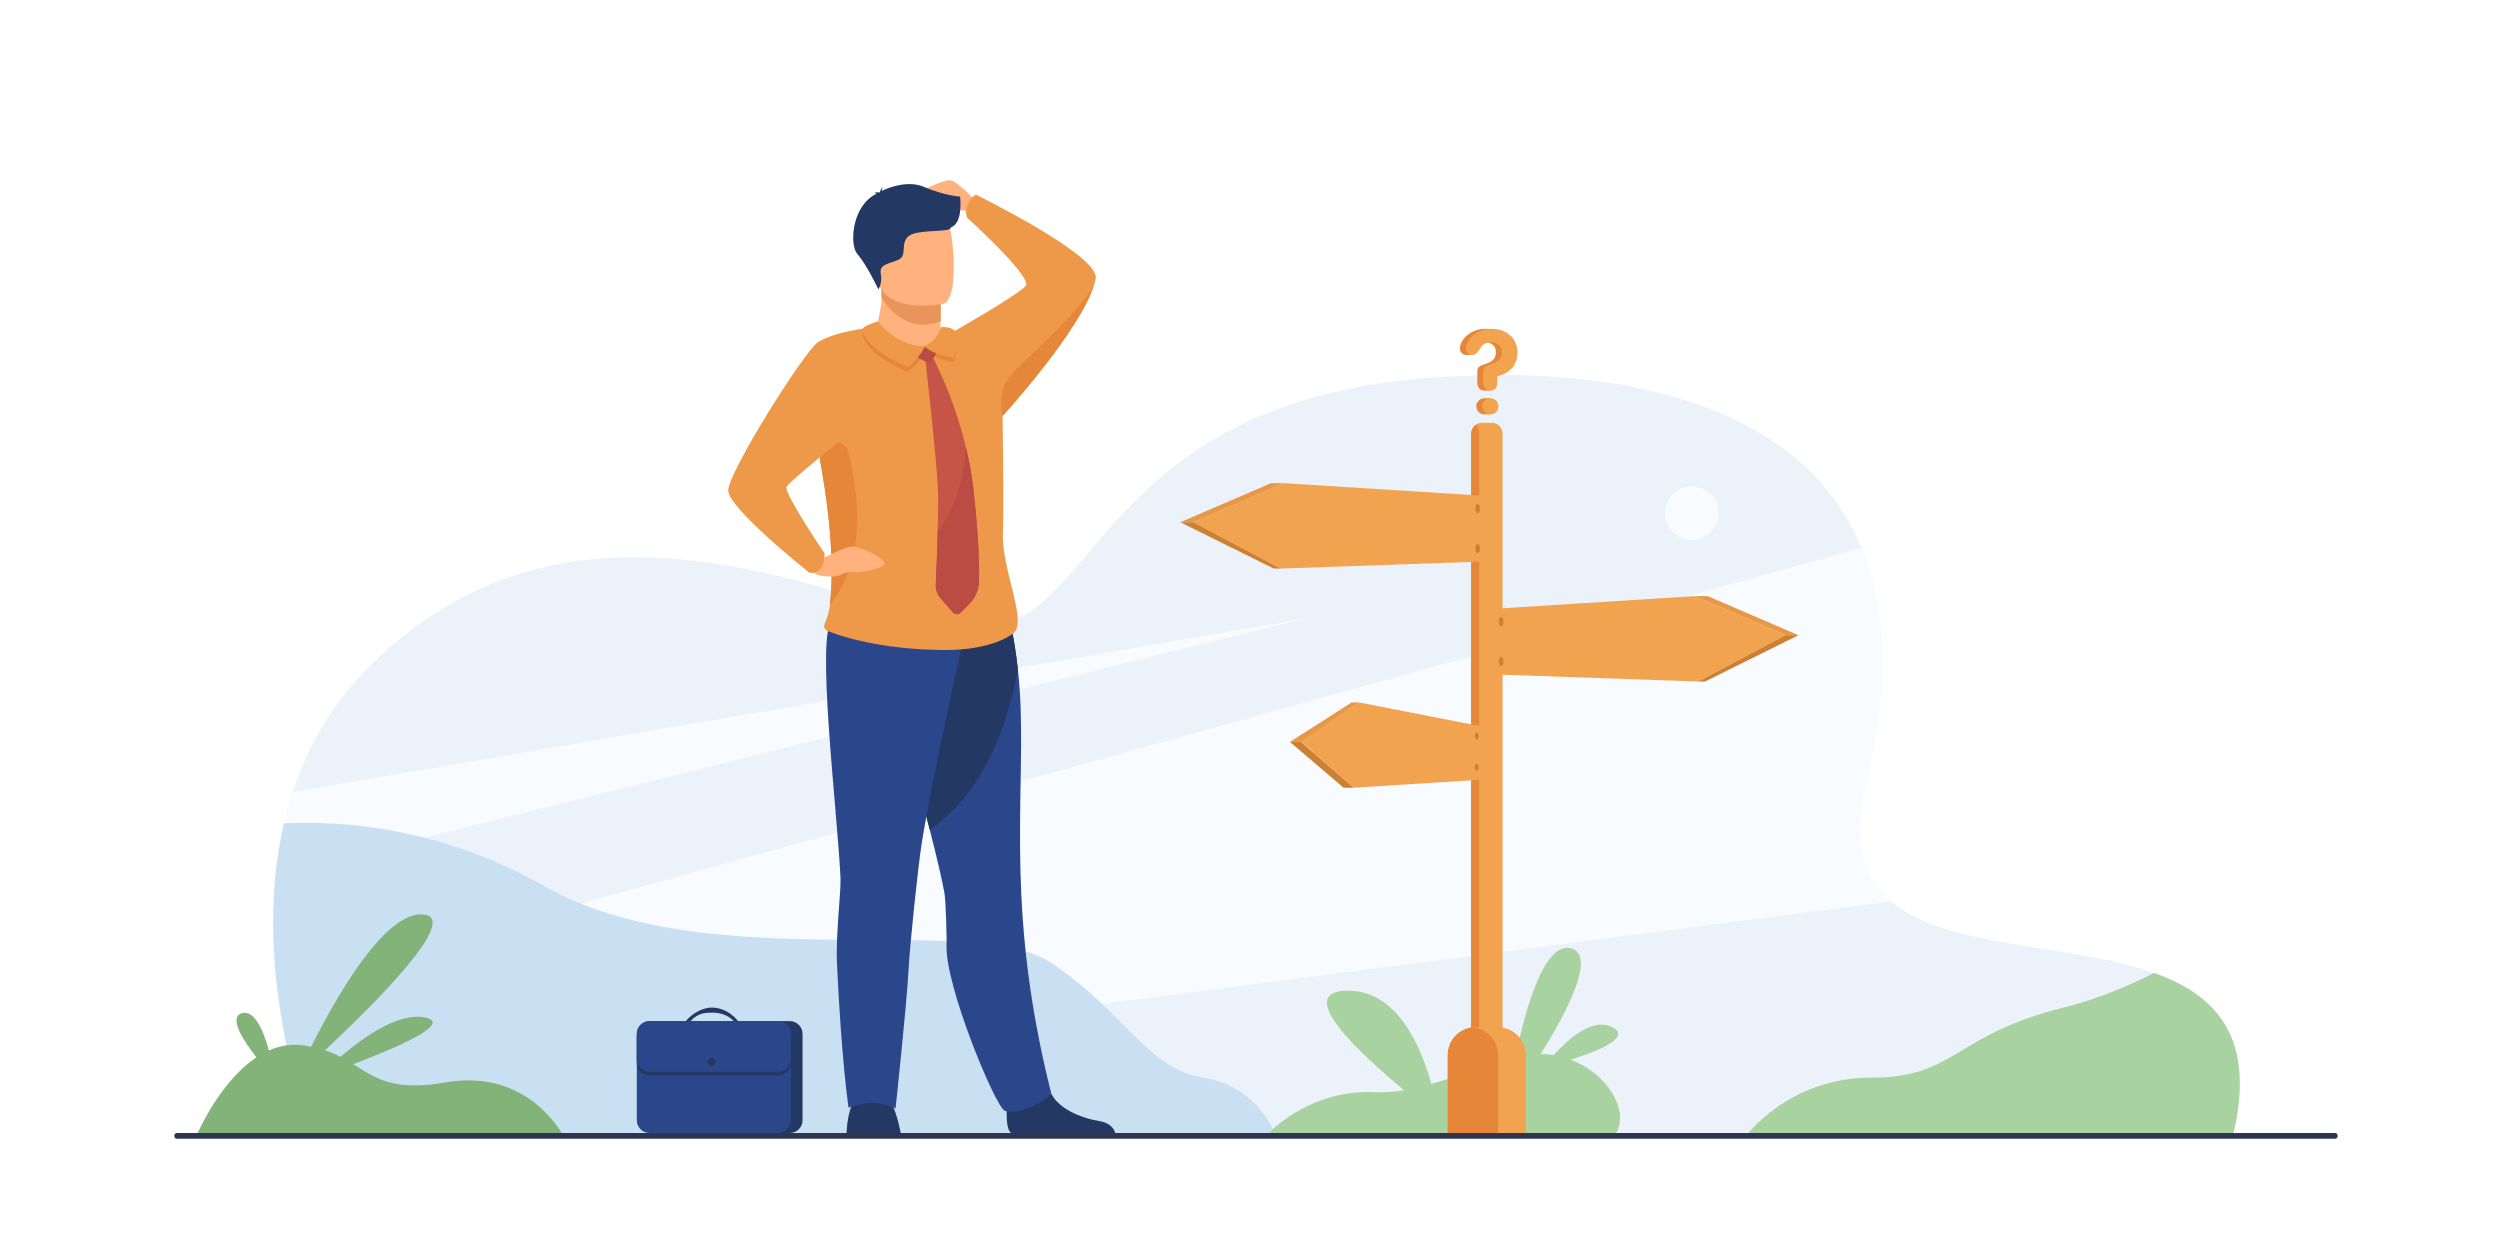 <svg xmlns="http://www.w3.org/2000/svg" xmlns:xlink="http://www.w3.org/1999/xlink" id="_x3C_Layer_x3E_" x="0px" y="0px" viewBox="0 0 3200 1600" style="enable-background:new 0 0 3200 1600;" xml:space="preserve"><rect style="fill:#FFFFFF;" width="3200" height="1600"></rect><g> <path style="fill:#EBF2F9;" d="M2857.852,1454.967l-622.697-0.184l-528.788-0.153l-72.826-0.02l-1233.26-0.366 c0,0-65.023-160.777-47.599-334.622c2.175-21.745,5.639-43.692,10.69-65.554c0.019-0.066,0.028-0.125,0.048-0.191 c3.098-13.422,6.793-26.807,11.151-40.094c18.435-56.229,48.724-110.697,95.909-158.315 c286.11-288.737,655.843-47.387,794.578-54.42c138.725-7.043,146.548-284.09,561.06-317.179 c229.92-18.349,476.735,24.593,556.441,217.411c31.405,75.982,36.87,175.23,5.128,303.17 c-18.463,74.414-2.627,119.935,32.589,149.415c73.153,61.262,229.968,53.343,336.885,91.483 C2836.828,1273.761,2888.795,1327.748,2857.852,1454.967z"></path> <path style="fill:#F8FBFF;" d="M2420.276,1153.865L622.83,1387.393c-16.309-59.076-24.69-123.225-20.476-191.586L2382.56,701.28 c31.405,75.982,36.87,175.23,5.128,303.17C2369.225,1078.864,2385.061,1124.385,2420.276,1153.865z"></path> <path style="fill:#F8FBFF;" d="M1668.62,792.042l-1315.938,327.58c2.175-21.745,5.639-43.692,10.69-65.554 c0.019-0.066,0.028-0.125,0.048-0.191c3.098-13.422,6.793-26.807,11.151-40.094L1668.62,792.042z"></path> <path style="fill:#C9E0F2;" d="M1633.55,1454.63l-1233.27-0.386c0,0-82.304-203.508-36.908-400.176 c0.019-0.066,0.028-0.125,0.048-0.191c76.203-3.551,201.401,5.417,333.199,80.359c208.136,118.367,549.85,31.762,648.751,98.151 c98.901,66.399,121.608,135.146,195.157,146.962c64.167,10.305,88,62.194,93.013,75.261 C1633.55,1454.619,1633.55,1454.619,1633.55,1454.63z"></path> <path style="fill:#F8FBFF;" d="M2131.135,656.873c0-18.998,15.399-34.398,34.397-34.398c18.997,0,34.397,15.4,34.397,34.398 c0,18.997-15.4,34.398-34.397,34.398C2146.534,691.271,2131.135,675.87,2131.135,656.873z"></path> <path style="fill:#A8D29F;" d="M2010.303,1356.405c34.145-10.707,78.076-28.128,54.188-41.206 c-25.59-14.01-58.216,15.718-75.91,35.39c-0.915-0.153-1.835-0.299-2.762-0.432c-4.52-0.647-9.105-0.948-13.75-0.968 c33.719-54.052,71.336-125.998,39.305-135.147c-34.518-9.859-59.248,77.628-71.456,138.909 c-33.73,7.32-70.016,23.688-107.823,34.599c-13.359-48.586-44.118-121.047-108.558-119.45 c-67.669,1.676,16.818,80.328,73.738,127.471c-12.725,2.06-25.579,3.048-38.527,2.445c-82.747-3.849-134.592,52.245-134.592,52.245 l444.409-0.005C2085.251,1423.805,2059.972,1375.018,2010.303,1356.405z"></path> <g> <path style="fill:#FFB27D;" d="M1257.148,265.637c0,0-30.974-33.789-40.547-34.915c-9.573-1.126-48.994,17.757-51.247,25.21 c-2.252,7.453,43.362-7.453,45.897,0c2.534,7.453,5.35,12.521,18.302,13.085c12.952,0.563,24.216,7.884,24.216,7.884 L1257.148,265.637z"></path> <path style="fill:#233862;" d="M1294.308,1450.258c-9.842-6.008-4.241-50.822-4.241-50.822s45.861-36.689,52.167-8.6 c6.307,28.091,43.569,40.702,64.78,44.143c14.642,2.374,19.175,10.483,20.578,15.279H1294.308z"></path> <path style="fill:#2B478B;" d="M1286.094,1421.775c-11.752-4.434-77.189-161.517-74.469-212.522 c0.326-6.052-0.856-55.685-2.721-65.967c-1.454-8.011-3.399-17.342-5.738-27.692c-3.578-15.764-8.039-33.908-13.004-53.372 c-13.914-54.691-31.637-119.72-43.864-171.486c21.938-49.197,50.054-92.259,75.841-106.962c18.403,2.244,36.14,5.645,49.278,8.487 c10.474,6.148,18.294,11.412,24.102,15.9c2.041,10.2,5.019,27.216,7.427,49.128c1.551,14.336,2.856,30.779,3.469,48.761 c4.365,127.596-17.94,266.249,38.94,492.563C1346.946,1404.924,1304.292,1428.645,1286.094,1421.775z"></path> <path style="fill:#233862;" d="M1302.945,857.289c-9.479,47.442-32.29,148.826-112.783,204.933 c-13.914-54.691-31.637-119.72-43.864-171.486c21.938-49.197,50.054-92.259,75.841-106.962c18.403,2.244,36.14,5.645,49.278,8.487 c10.474,6.148,18.294,11.412,24.102,15.9C1297.56,818.361,1300.537,835.377,1302.945,857.289z"></path> <path style="fill:#FFB27D;" d="M1203.979,410.963l-0.043,7.958c0,0,2.168,24.889-28.479,28.522 c-30.646,3.645-53.863-9.705-53.032-28.91c2.761-14.871,5.79-25.082,5.995-37.387c0.075-4.572-0.237-9.425-1.089-14.902 l59.384-1.187l17.491,2.858L1203.979,410.963z"></path> <path style="fill:#E8945B;" d="M1204.205,367.916l-0.227,43.047c-6.309,2.934-13.426,4.723-21.405,4.723 c-27.293,0-44.935-20.014-54.154-34.539c0.075-4.572-0.237-9.425-1.089-14.902l59.384-1.187L1204.205,367.916z"></path> <path style="fill:#FFB27D;" d="M1207.67,388.834c0,0-76.055,15.363-84.894-32.148c-8.839-47.511-24.608-77.525,23.577-89.344 c48.187-11.818,61.021,4.551,67.828,19.691C1220.989,302.175,1227.227,383.612,1207.67,388.834z"></path> <path style="fill:#233862;" d="M1152.912,1450.256c0,0-4.154-22.738-10.737-35.902c-6.582-13.164-48.468-4.786-48.468-4.786 s-8.377,7.181-10.173,40.688H1152.912z"></path> <path style="fill:#2B478B;" d="M1234.987,808.918c0,0-41.69,185.754-55.054,269.6c-5,31.371-15.42,131.88-17.046,163.605 c-2.233,43.538-16.59,176.787-16.59,176.787s-24.215-15.302-60.146-1.021c0,0-9.077-59.728-14.849-184.834 c-1.691-36.674,5.395-91.76,4.534-109.65c-4.231-87.977-32.336-315.442-9.989-330.04 C1088.193,778.768,1234.987,808.918,1234.987,808.918z"></path> <path style="fill:#233862;" d="M1228.971,251.736c0,0-21.21-1.632-46.226-12.508c-20.303-8.828-45.919,0.894-54.234,5.275 c0.224-1.34,0.759-3.169,2.028-5.002c0,0-3.733,2.647-4.284,6.347c-0.384,0.284-0.557,0.479-0.456,0.544 c0,0-4.233-0.774-6.952,0.45c0,0,1.903-0.272,2.583,0.952c0.072,0.129,0.18,0.239,0.305,0.336 c-31.672,15.304-34.597,65.358-24.404,76.94c12.262,13.935,26.965,45.314,26.965,45.314s5.363-7.413,3.133-19.676 c-2.229-12.262,8.361-12.262,21.738-17.836c13.377-5.573,2.229-21.18,13.934-30.655c11.706-9.476,54.624-3.902,54.066-11.148 C1233.097,285.267,1228.971,253.368,1228.971,251.736z"></path> <path style="fill:#EE9849;" d="M1249.274,249.201c0,0-6.406,2.598-10.256,11.656c-4.923,11.589-0.911,17.914-0.911,17.914 s80.493,72.999,75.257,86.287c-2.734,6.942-65.095,43.51-91.007,58.472c-10.656-0.891-18.902-0.815-19.165-0.815l-0.014,0.015 c0,0-17.627,53.711-80.751-4.189c-11.086,16.131-97.033,55.738-82.112,124.099c3.51,16.063,6.542,31.216,9.153,45.511 c17.736,96.856,16.35,153.995,12.895,185.51c-2.693,24.592-12.895,27.066-3.768,33.609c0,0,17.75,7.957,50.965,14.839 c24.687,5.114,57.914,9.657,98.732,9.915c64.934,0.408,89.511-21.966,89.511-21.966c17.192-16.812-16.811-82.968-14.091-130.723 c1.398-24.499-0.138-108.373-0.378-146.913c0.003-0.002,0.012-0.012,0.024-0.023c0.014-0.014,0.027-0.027,0.055-0.055 c3.114-3.414,98.106-107.928,116.809-167.257c0-0.014,0.014-0.014,0.014-0.027c0.938-2.992,1.688-5.862,2.217-8.609 C1408.125,327.246,1249.274,249.201,1249.274,249.201z"></path> <path style="fill:#E58638;" d="M1062.363,773.658c3.455-31.515,4.842-88.654-12.895-185.51c1.216-3.853,2.422-7.558,3.612-11.091 c5.382-15.97,28.232-15.169,32.452,1.146C1098.643,628.88,1110.443,715.029,1062.363,773.658z"></path> <path style="fill:#FFB27D;" d="M1042.975,720.705c0,0,39.479-23.866,51.714-20.84c12.235,3.024,38.78,14.563,37.136,21.617 c-1.645,7.055-32.482,11.867-37.848,11.037c-5.366-0.829-14.026,0.145-17.544,3.177c-3.517,3.032-31.493,4.165-34.907-4.025 C1038.11,723.481,1042.975,720.705,1042.975,720.705z"></path> <path style="fill:#EE9849;" d="M1122.424,418.533c0,0-48.399,3.506-74.695,18.92c-17.015,9.975-115.613,167.072-115.613,190.193 c0,23.123,103.538,105.147,103.538,105.147s19.216,6.384,19.896-24.219c0,0-51.647-76.347-48.927-85.188 c1.708-5.554,77.829-66.616,77.829-66.616L1122.424,418.533z"></path> <path style="fill:#E58638;" d="M1400.223,365.085c-18.702,59.329-113.694,163.843-116.809,167.257 c-0.027,0.027-0.041,0.041-0.055,0.055c-0.014,0.013-0.027,0.027-0.027,0.027s0-0.015-0.014-0.027 c-0.271-1.048-8.105-30.943,10.596-52.324C1312.956,458.31,1378.664,403.768,1400.223,365.085z"></path> <g> <path style="fill:#E58638;" d="M1104.174,427.479c-0.208-4.193,19.656-9.988,19.656-9.988s22.735,31.523,60.193,32.068 c0,0-10.674,20.774-23.256,26.153C1160.768,475.713,1105.411,452.384,1104.174,427.479z"></path> <path style="fill:#E58638;" d="M1184.023,448.822c0,0,19.844-11.764,19.912-24.518c0,0,12.814-1.603,18.413,4.611 c0,0,4.705,21.856-1.536,34.551C1220.813,463.467,1192.237,459.114,1184.023,448.822z"></path> <path style="fill:#C65447;" d="M1253.014,744.932c-0.38,10.297-4.582,20.09-11.792,27.462l-11.329,11.588 c-2.843,2.911-7.563,2.775-10.242-0.285l-15.724-17.954c-4.216-4.815-6.406-11.072-6.134-17.464 c0.639-14.241,1.782-41.675,2.462-68.13c0.558-21.435,0.815-42.246,0.259-54.868c-1.782-40.301-16.485-168.345-16.485-168.345 h9.685c0,0,26.59,48.611,42.694,115.802c3.972,16.54,7.29,34.194,9.439,52.543 C1245.847,625.28,1254.715,698.388,1253.014,744.932z"></path> <path style="fill:#BA4C43;" d="M1170.553,446.93l26.908-6.448c0,0,3.515,0.306,3.417,4.688 c-0.097,4.383-7.578,17.19-10.892,18.213C1186.673,464.407,1164.188,455.799,1170.553,446.93z"></path> <path style="fill:#EE9849;" d="M1104.174,421.358c-0.208-4.193,19.656-9.988,19.656-9.988s22.735,31.523,60.193,32.068 c0,0-10.674,20.774-23.256,26.153C1160.768,469.592,1105.411,446.264,1104.174,421.358z"></path> <path style="fill:#EE9849;" d="M1184.023,443.439c0,0,19.844-11.764,19.912-24.518c0,0,12.814-1.603,18.413,4.61 c0,0,4.705,21.856-1.536,34.552C1220.813,458.083,1192.237,453.729,1184.023,443.439z"></path> <path style="fill:#BA4C43;" d="M1253.014,744.932c-0.38,10.297-4.582,20.09-11.792,27.462l-11.329,11.588 c-2.843,2.911-7.563,2.775-10.242-0.285l-15.724-17.954c-4.216-4.815-6.406-11.072-6.134-17.464 c0.639-14.241,1.782-41.675,2.462-68.13c25.122-31.378,33.771-73.38,36.152-107.411c3.972,16.54,7.29,34.194,9.439,52.543 C1245.847,625.28,1254.715,698.388,1253.014,744.932z"></path> </g> </g> <g> <path style="fill:#233862;" d="M1010.948,1450.256H846.37c-8.977,0-16.321-7.344-16.321-16.321V1323.36 c0-8.978,7.345-16.322,16.321-16.322h164.578c8.977,0,16.322,7.345,16.322,16.322v110.574 C1027.271,1442.912,1019.925,1450.256,1010.948,1450.256z"></path> <path style="fill:#2B478B;" d="M1012.308,1323.36v110.579c0,8.977-7.345,16.321-16.321,16.321H831.409 c-8.977,0-16.321-7.345-16.321-16.321V1323.36c0-8.978,7.345-16.322,16.321-16.322h164.577 C1004.963,1307.038,1012.308,1314.383,1012.308,1323.36z"></path> <g> <path style="fill:#233862;" d="M877.739,1307.038c10.528-12.44,24.241-17.342,33.013-17.342c21.46,0,33.439,16.697,33.889,17.342 l-5.228,0.349c-0.384-0.544-8.874-11.229-27.415-11.229c-7.62,0-18.8,0.032-27.98,10.881 C883.424,1307.74,877.611,1307.189,877.739,1307.038z"></path> </g> <path style="fill:#233862;" d="M1012.308,1327.894v32.14c0,8.978-7.345,16.322-16.321,16.322H831.409 c-8.977,0-16.321-7.345-16.321-16.322v-32.14c0-8.978,7.345-16.321,16.321-16.321h164.577 C1004.963,1311.572,1012.308,1318.916,1012.308,1327.894z"></path> <path style="fill:#2B478B;" d="M1012.308,1323.36v32.14c0,8.978-7.345,16.322-16.321,16.322H831.409 c-8.977,0-16.321-7.345-16.321-16.322v-32.14c0-8.978,7.345-16.322,16.321-16.322h164.577 C1004.963,1307.038,1012.308,1314.383,1012.308,1323.36z"></path> <path style="fill:#233862;" d="M905.764,1359.178c0-2.755,2.233-4.988,4.987-4.988c2.755,0,4.987,2.233,4.987,4.988 c0,2.754-2.232,4.986-4.987,4.986C907.997,1364.164,905.764,1361.932,905.764,1359.178z"></path> </g> <path style="fill:#A8D29F;" d="M2857.852,1454.967l-622.697-0.184l-0.827-0.153c0,0,54.844-75.55,161.664-75.28 c106.811,0.27,105.473-55.152,245.372-89.655c41.422-10.218,80.832-26.488,115.798-44.346 C2836.828,1273.761,2888.795,1327.748,2857.852,1454.967z"></path> <g> <path style="fill:#F1A34F;" d="M1923.289,555.606v880.252c0,7.919-6.042,14.402-13.423,14.402h-13.422 c-3.685,0-7.024-1.61-9.458-4.212c-2.444-2.612-3.965-6.226-3.965-10.19V555.606c0-5.172,2.569-9.725,6.408-12.255 c2.041-1.362,4.446-2.147,7.015-2.147h13.422C1917.247,541.205,1923.289,547.678,1923.289,555.606z"></path> <path style="fill:#E58638;" d="M1893.385,553.542v880.252c0,5.162-2.569,9.726-6.398,12.255c-2.444-2.612-3.965-6.226-3.965-10.19 V555.606c0-5.172,2.569-9.725,6.408-12.255C1891.864,545.953,1893.385,549.567,1893.385,553.542z"></path> <polygon style="fill:#F1A34F;" points="1739.643,899.128 1665.349,949.203 1732.717,1008.268 1899.453,997.753 1899.453,930.401 "></polygon> <path style="fill:#CE8032;" d="M1888.316,939.6c-0.76,2.053-0.518,4.911,0.541,6.386c1.059,1.474,2.531,1.005,3.293-1.048 c0.759-2.053,0.518-4.912-0.541-6.386C1890.551,937.078,1889.076,937.547,1888.316,939.6z"></path> <path style="fill:#CE8032;" d="M1888.316,979.425c-0.76,2.054-0.518,4.912,0.541,6.386c1.059,1.475,2.531,1.005,3.293-1.047 c0.759-2.054,0.518-4.912-0.541-6.387C1890.551,976.903,1889.076,977.373,1888.316,979.425z"></path> <g> <polygon style="fill:#F1A34F;" points="2169.111,763.063 2285.205,813.047 2173.572,872.33 1906.423,863.05 1906.423,779.662 "></polygon> <polygon style="fill:#E89746;" points="2169.111,763.063 2185.976,763.063 2302.07,813.047 2285.205,813.047 "></polygon> <polygon style="fill:#CE8032;" points="2173.572,872.33 2182.561,872.33 2302.07,813.047 2285.205,813.047 "></polygon> <path style="fill:#CE8032;" d="M1923.902,792.177c0.976,2.634,0.665,6.302-0.693,8.192c-1.357,1.891-3.249,1.289-4.224-1.344 c-0.976-2.634-0.665-6.302,0.692-8.192C1921.036,788.941,1922.928,789.544,1923.902,792.177z"></path> <path style="fill:#CE8032;" d="M1923.902,843.269c0.976,2.634,0.665,6.302-0.693,8.192c-1.357,1.892-3.249,1.289-4.224-1.344 c-0.976-2.634-0.665-6.302,0.692-8.192C1921.036,840.033,1922.928,840.635,1923.902,843.269z"></path> </g> <g> <polygon style="fill:#F1A34F;" points="1643.734,618.464 1527.641,668.448 1639.272,727.732 1906.423,718.451 1906.423,635.063 "></polygon> <polygon style="fill:#E89746;" points="1643.734,618.464 1626.869,618.464 1510.775,668.448 1527.641,668.448 "></polygon> <polygon style="fill:#CE8032;" points="1639.272,727.732 1630.284,727.732 1510.775,668.448 1527.641,668.448 "></polygon> <path style="fill:#CE8032;" d="M1888.943,647.578c-0.976,2.634-0.665,6.302,0.692,8.192c1.358,1.892,3.249,1.289,4.225-1.344 c0.975-2.634,0.665-6.302-0.693-8.192C1891.81,644.343,1889.918,644.945,1888.943,647.578z"></path> <path style="fill:#CE8032;" d="M1888.943,698.67c-0.976,2.634-0.665,6.302,0.692,8.192c1.358,1.892,3.249,1.289,4.225-1.344 c0.975-2.634,0.665-6.302-0.693-8.192C1891.81,695.435,1889.918,696.037,1888.943,698.67z"></path> </g> <polygon style="fill:#E89746;" points="1739.643,899.128 1730.021,899.128 1651.123,949.646 1665.349,949.646 "></polygon> <polygon style="fill:#CE8032;" points="1732.717,1008.268 1719.758,1008.268 1651.123,949.646 1665.349,949.646 "></polygon> <path style="fill:#F1A34F;" d="M1953.184,1350.917v99.344h-100.065v-99.728c0-18.513,14.048-33.725,32.06-35.582 c1.222-0.125,2.463-0.191,3.714-0.191h28.134C1937,1314.76,1953.184,1330.952,1953.184,1350.917z"></path> <path style="fill:#E58638;" d="M1917.584,1350.917v99.344h-64.466v-99.728c0-18.513,14.048-33.725,32.06-35.582 C1903.392,1316.827,1917.584,1332.223,1917.584,1350.917z"></path> <g> <g> <path style="fill:#E58638;" d="M1907.804,513.275v-3.466h-8.84l0.003,0.057c-2.41,0.23-4.497,1.202-6.257,2.919 c-2.032,1.983-3.048,4.426-3.048,7.328c0,2.808,1.039,5.225,3.121,7.256c2.078,2.032,4.521,3.048,7.328,3.048h7.692v-3.465 c1.636-1.892,2.467-4.168,2.467-6.839C1910.271,517.443,1909.439,515.167,1907.804,513.275z"></path> <path style="fill:#E58638;" d="M1924.783,428.831c-6.29-5.319-14.128-7.981-23.511-7.981c-6,0-11.707,1.379-17.125,4.136 c-5.419,2.757-9.627,6.653-12.626,11.682c-1.838,3.099-2.757,6.193-2.757,9.288c0,2.42,0.749,4.428,2.249,6.023 c1.5,1.597,3.412,2.395,5.733,2.395h7.692c0,0-0.094-2.886-0.099-4.86l5.321-7.185c2.805-2.805,6.531-4.209,11.176-4.209 c3.965,0,7.277,1.089,9.94,3.266c2.659,2.176,3.991,5.249,3.991,9.215c0,4.549-1.404,8.079-4.21,10.594 c-2.031,1.84-5.515,3.533-10.448,5.08c-3.677,1.161-6.12,2.346-7.328,3.556c-1.212,1.21-1.815,3.024-1.815,5.441v14.513 c0,2.902,0.772,5.321,2.323,7.256c1.547,1.936,3.724,2.902,6.531,2.902h7.691v-4.397c0.346-0.688,0.648-1.43,0.871-2.278 c0.384-1.546,0.578-5.515,0.578-11.901c7.934-1.547,14.199-4.956,18.795-10.23c4.594-5.272,6.893-11.922,6.893-19.955 C1934.65,441.99,1931.36,434.541,1924.783,428.831z"></path> </g> <g> <path style="fill:#F1A34F;" d="M1942.344,451.18c0,8.033-2.299,14.683-6.894,19.955c-4.596,5.274-10.861,8.684-18.795,10.23 c0,6.387-0.193,10.355-0.579,11.9c-1.16,4.451-4.017,6.676-8.563,6.676c-2.807,0-4.984-0.967-6.53-2.902 c-1.55-1.935-2.323-4.354-2.323-7.256v-14.513c0-2.417,0.604-4.231,1.815-5.441c1.208-1.21,3.651-2.395,7.328-3.556 c4.934-1.547,8.417-3.24,10.448-5.08c2.806-2.515,4.21-6.045,4.21-10.594c0-3.966-1.331-7.038-3.991-9.215 c-2.663-2.177-5.977-3.266-9.94-3.266c-4.645,0-8.37,1.404-11.176,4.209l-5.804,7.836c-2.032,2.808-4.404,4.209-7.111,4.209 c-2.321,0-4.234-0.798-5.733-2.395c-1.5-1.596-2.248-3.603-2.248-6.023c0-3.095,0.919-6.19,2.756-9.288 c2.999-5.028,7.207-8.925,12.627-11.682c5.417-2.757,11.124-4.136,17.125-4.136c9.382,0,17.22,2.662,23.509,7.981 C1939.053,434.541,1942.344,441.99,1942.344,451.18z M1917.963,520.114c0,2.902-0.969,5.346-2.902,7.328 c-1.937,1.981-4.354,2.975-7.257,2.975c-2.807,0-5.25-1.016-7.328-3.048c-2.083-2.031-3.121-4.447-3.121-7.255 c0-2.903,1.017-5.346,3.048-7.328c2.032-1.983,4.499-2.976,7.401-2.976s5.32,0.993,7.257,2.976 C1916.994,514.769,1917.963,517.211,1917.963,520.114z"></path> </g> </g> </g> <path style="fill:#82B378;" d="M252.789,1450.869l468.162,3.062c0,0-43.289-87.027-150.709-68.41 c-67.797,11.75-90.253-5.969-118.149-23.354c51.649-19.542,128.163-51.84,92.546-59.65c-33.987-7.453-80.321,25.655-108.848,50.259 c-5.968-3.066-12.471-5.921-19.835-8.372c61.058-57.031,175.971-170.737,125.212-173.978 c-49.8-3.179-112.824,109.314-142.811,169.343c-3.453-0.687-7.076-1.288-10.892-1.792c-15.536-2.052-30.027,0.761-43.315,6.648 c-6.616-24.909-18.843-53.401-35.091-47.599c-16.4,5.857,2.143,34.722,19.163,56.41 C281.068,1384.775,252.789,1450.869,252.789,1450.869z"></path> <path style="fill:#2E3552;" d="M2989.005,1457.603H226.297c-1.726,0-3.137-1.412-3.137-3.137v-1.07 c0-1.726,1.411-3.138,3.137-3.138h2762.708c1.725,0,3.137,1.412,3.137,3.138v1.07 C2992.142,1456.19,2990.729,1457.603,2989.005,1457.603z"></path></g></svg>